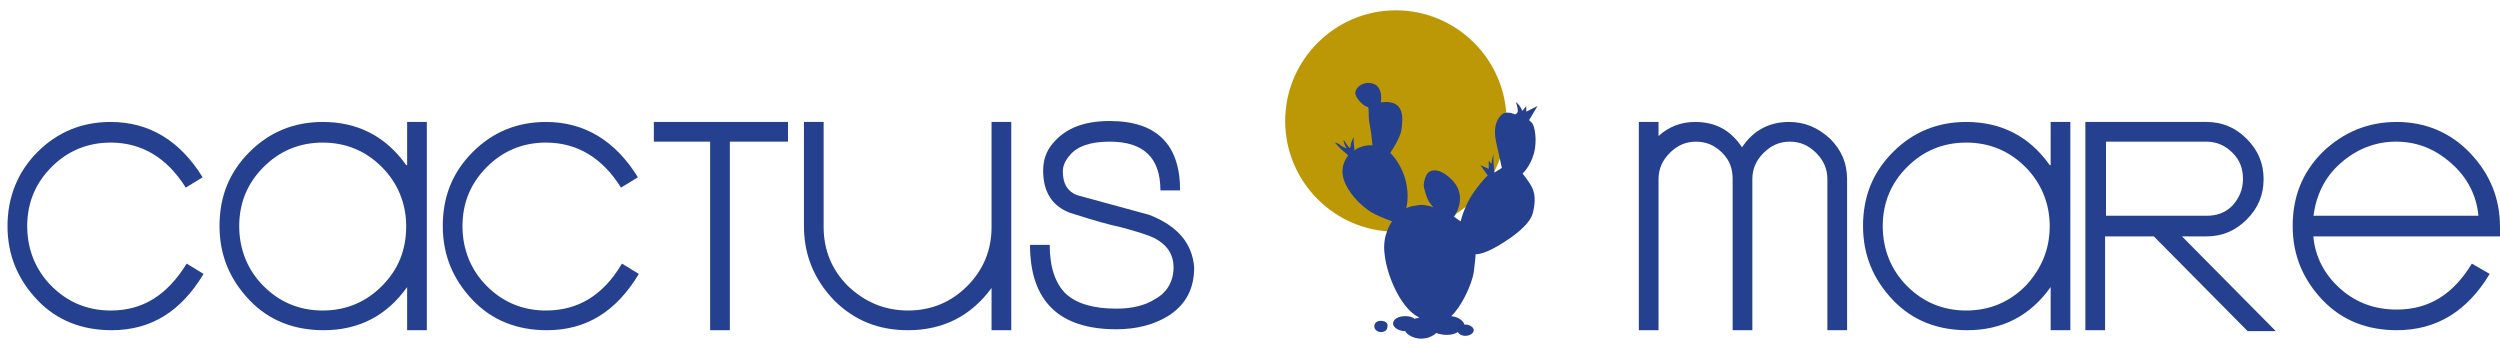 <?xml version="1.0" encoding="utf-8"?>
<!-- Generator: Adobe Illustrator 27.0.1, SVG Export Plug-In . SVG Version: 6.00 Build 0)  -->
<svg version="1.1" id="Layer_1" xmlns="http://www.w3.org/2000/svg" xmlns:xlink="http://www.w3.org/1999/xlink" x="0px" y="0px"
	 viewBox="0 0 266.5 36.8" style="enable-background:new 0 0 266.5 36.8;" xml:space="preserve">
<style type="text/css">
	.Shadow{fill:#FFFFFF;}
	.Round_x0020_Corners_x0020_10_x0020_pt{fill:none;}
	.Live_x0020_Reflect_x0020_X{fill:none;}
	.Color_x0020_Halftone{fill:url(#SVGID_1_);}
	
		.Arched_x0020_Green{fill:url(#SVGID_00000011717020403669574500000010754563086543939220_);stroke:#FFFFFF;stroke-width:0.25;stroke-miterlimit:1;}
	.st0{fill:#BD9806;}
	.st1{fill:#25408F;}
</style>
<linearGradient id="SVGID_1_" gradientUnits="userSpaceOnUse" x1="-22.261" y1="-24.041" x2="-21.261" y2="-24.041">
	<stop  offset="0.191" style="stop-color:#2AA1B5"/>
	<stop  offset="0.449" style="stop-color:#D98FB2"/>
	<stop  offset="0.556" style="stop-color:#F2EA29"/>
	<stop  offset="0.798" style="stop-color:#EA4224"/>
	<stop  offset="0.82" style="stop-color:#EA5D25"/>
	<stop  offset="0.864" style="stop-color:#EB8225"/>
	<stop  offset="0.905" style="stop-color:#EC9C26"/>
	<stop  offset="0.943" style="stop-color:#EDAF25"/>
	<stop  offset="0.976" style="stop-color:#EDBB25"/>
	<stop  offset="1" style="stop-color:#EDBF24"/>
</linearGradient>
<linearGradient id="SVGID_00000098201641452785691520000008420108078612088992_" gradientUnits="userSpaceOnUse" x1="-22.261" y1="-24.041" x2="-21.554" y2="-24.748">
	<stop  offset="0" style="stop-color:#20AC4B"/>
	<stop  offset="0.983" style="stop-color:#19361A"/>
</linearGradient>
<g>
	<path class="st0" d="M148.8,1.1c-6.5,0-11.8,5.3-11.8,11.8c0,6.5,5.3,11.8,11.8,11.8c6.5,0,11.8-5.3,11.8-11.8
		C160.6,6.4,155.3,1.1,148.8,1.1z"/>
	<g>
		<path class="st1" d="M147.2,34.2c-0.4,0-0.7,0.2-0.7,0.6c0,0.3,0.3,0.6,0.7,0.6c0.4,0,0.7-0.2,0.7-0.6
			C148,34.4,147.6,34.2,147.2,34.2z"/>
		<path class="st1" d="M162.7,11.9l0-0.6c0,0-0.3,0.4-0.4,0.5c-0.1,0,0-0.1-0.3-0.5c-0.3-0.4-0.4-0.4-0.4-0.4s0.2,0.6,0.2,0.9
			c0,0.3-0.3,0.4-0.3,0.4s-1-0.5-1.5,0.1c-0.6,0.6-0.8,1.6-0.5,2.9c0.3,1.3,0.6,2.7,0.6,2.7l-0.8,0.5c0,0-0.1-1-0.1-1.4
			c0-0.4,0-0.6,0-0.6s-0.2,0.8-0.2,1c0,0.2-0.3-0.3-0.3-0.3V18l-0.9-0.4l0.8,1.1c0,0-0.5,0.4-1.5,1.8c-1,1.4-1.4,3.1-1.4,3.1
			l-0.7-0.5c0,0,1.5-2-0.1-3.8c-1.7-1.8-2.7-1-2.8-0.7c-0.2,0.3-0.4,1-0.3,1.4c0.1,0.4,0.3,1.2,0.6,1.6c0.3,0.4,0.4,0.5,0.4,0.5
			s-1-0.4-1.8-0.2c-0.8,0.1-1.1,0.3-1.1,0.3s0.4-1.3-0.1-3.1c-0.5-1.8-1.6-2.8-1.6-2.8s1.1-1.6,1.2-2.5c0.1-1,0.5-3.2-2.1-2.9
			l-0.1,0c0,0,0.3-1.7-0.9-2c-1.1-0.3-2,0.6-1.8,1.2c0.2,0.6,1,1.3,1.3,1.3c0.2,0.1,0,0.8,0.2,1.8c0.2,1,0.3,2.3,0.3,2.3
			s-0.6-0.1-1.3,0.2c-0.6,0.2-0.6,0.4-0.6,0.4c0,0-0.1-0.8-0.1-1.1c0-0.2,0-0.4,0-0.4s-0.3,0.6-0.3,0.8c0,0.2-0.1,0.4-0.1,0.4
			s-0.3-0.3-0.4-0.5c-0.2-0.3-0.3-0.4-0.3-0.4s0.1,0.6,0.3,0.8c0.2,0.2-0.4,0-0.7-0.3c-0.3-0.2-0.5-0.2-0.5-0.2s0.6,0.7,1,1
			c0.4,0.3,0.4,0.4,0.4,0.4s-1,1.1-0.4,2.7c0.7,1.8,2.4,3.1,3.2,3.5c0.8,0.4,1.9,0.8,1.9,0.8s-1.1,1.4-0.8,3.5c0.2,2,1.4,5,3,6.3
			c0.2,0.2,0.5,0.3,0.7,0.5c-0.2,0-0.4,0-0.5,0.1c-0.2-0.2-0.6-0.3-1-0.3c-0.7,0-1.3,0.3-1.3,0.8c0,0.4,0.6,0.8,1.3,0.8c0,0,0,0,0,0
			c0.2,0.4,0.9,0.8,1.7,0.8c0.7,0,1.3-0.3,1.6-0.6c0.3,0.1,0.7,0.2,1.1,0.2c0.5,0,0.9-0.1,1.2-0.3c0.1,0.2,0.4,0.4,0.8,0.4
			c0.5,0,0.9-0.3,0.9-0.6c0-0.3-0.4-0.6-0.9-0.6c0,0-0.1,0-0.1,0c-0.1-0.4-0.6-0.8-1.4-0.9c1-0.9,2.2-3.3,2.4-4.7
			c0.2-1.5,0.2-1.9,0.2-1.9s0.7,0.1,2.4-0.9c1.7-1,3.4-2.3,3.7-3.5c0.3-1.2,0.3-2.2-0.3-3.1c-0.6-0.9-0.8-1.1-0.8-1.1
			s0.8-0.7,1.2-2.1c0.4-1.4,0.1-3-0.2-3.3c-0.3-0.3-0.3-0.3-0.3-0.3l0.9-1.5L162.7,11.9z"/>
		<path class="st1" d="M11.8,33.1c-2.5,0-4.6-0.9-6.3-2.6c-1.7-1.7-2.6-3.9-2.6-6.4c0-2.5,0.9-4.6,2.6-6.3c1.7-1.7,3.8-2.6,6.3-2.6
			c3.3,0,6,1.6,8,4.8l1.8-1.1C19.2,15,15.9,13,11.8,13c-3.1,0-5.7,1.1-7.8,3.2S0.8,21,0.8,24.1c0,3.1,1.1,5.7,3.2,7.9
			c2.1,2.2,4.8,3.2,7.9,3.2c4.2,0,7.4-2,9.8-6l-1.8-1.1C17.8,31.5,15.2,33.1,11.8,33.1z"/>
		<path class="st1" d="M43.3,17.6c-2.2-3.1-5.2-4.6-8.9-4.6c-3.1,0-5.7,1.1-7.8,3.2c-2.2,2.2-3.2,4.8-3.2,7.9c0,3.1,1.1,5.7,3.2,7.9
			c2.1,2.2,4.8,3.2,7.9,3.2c3.7,0,6.7-1.5,8.9-4.6v4.6h2.1V13h-2.1V17.6z M40.7,30.5c-1.7,1.7-3.8,2.6-6.3,2.6s-4.6-0.9-6.3-2.6
			s-2.6-3.9-2.6-6.4c0-2.5,0.9-4.6,2.6-6.3c1.7-1.7,3.8-2.6,6.3-2.6c2.5,0,4.6,0.9,6.3,2.6c1.7,1.7,2.6,3.9,2.6,6.3
			C43.3,26.6,42.5,28.7,40.7,30.5z"/>
		<path class="st1" d="M58.2,33.1c-2.5,0-4.6-0.9-6.3-2.6s-2.6-3.9-2.6-6.4c0-2.5,0.9-4.6,2.6-6.3c1.7-1.7,3.8-2.6,6.3-2.6
			c3.3,0,6,1.6,8,4.8l1.8-1.1C65.6,15,62.3,13,58.2,13c-3.1,0-5.7,1.1-7.8,3.2c-2.2,2.2-3.2,4.8-3.2,7.9c0,3.1,1.1,5.7,3.2,7.9
			c2.1,2.2,4.8,3.2,7.9,3.2c4.2,0,7.4-2,9.8-6l-1.8-1.1C64.3,31.5,61.6,33.1,58.2,33.1z"/>
		<polygon class="st1" points="69.7,15.1 75.7,15.1 75.7,35.2 77.8,35.2 77.8,15.1 84,15.1 84,13 69.7,13 		"/>
		<path class="st1" d="M105.7,24.2c0,2.5-0.9,4.6-2.6,6.3c-1.7,1.7-3.8,2.6-6.3,2.6s-4.6-0.9-6.4-2.6c-1.7-1.7-2.6-3.8-2.6-6.3V13
			h-2.1v11.1c0,3.1,1.1,5.7,3.2,7.9c2.2,2.2,4.8,3.2,7.9,3.2c3.7,0,6.7-1.5,8.9-4.5v4.5h2.1V13h-2.1V24.2z"/>
		<path class="st1" d="M122.5,22.9c-2.6-0.7-5.1-1.4-7.7-2.1c-1-0.4-1.5-1.2-1.5-2.5c0-0.6,0.2-1.1,0.7-1.7c0.8-1,2.2-1.5,4.3-1.5
			c3.6,0,5.4,1.7,5.4,5.2h2.1c0-4.9-2.5-7.4-7.5-7.4c-2.8,0-4.7,0.8-6,2.3c-0.8,0.9-1.1,1.9-1.1,3c0,2.3,1,3.8,2.9,4.5
			c2.5,0.8,4.3,1.3,5.3,1.5c1.9,0.5,3.1,0.9,3.7,1.2c1.3,0.7,2,1.7,2,3.1c0,1.5-0.7,2.7-2,3.4c-1.1,0.7-2.5,1-4.1,1
			c-2.4,0-4.2-0.5-5.4-1.6c-1.1-1.1-1.7-2.8-1.7-5.2h-2.1c0,6,3.1,9,9.2,9c2.2,0,4-0.5,5.5-1.4c1.9-1.2,2.8-2.9,2.8-5.2
			C127.1,26,125.6,24.1,122.5,22.9z"/>
		<path class="st1" d="M190.7,13c-2.1,0-3.8,0.9-5,2.7c-1.2-1.8-2.8-2.7-5-2.7c-1.5,0-2.8,0.5-3.9,1.5V13h-2.1v22.2h2.1V19.1
			c0-1.1,0.4-2,1.2-2.8c0.8-0.8,1.7-1.2,2.8-1.2c1.1,0,2,0.4,2.8,1.2c0.8,0.8,1.1,1.7,1.1,2.8v16.1h2.1V19.1c0-1.1,0.4-2,1.2-2.8
			c0.8-0.8,1.7-1.2,2.8-1.2s2,0.4,2.8,1.2c0.8,0.8,1.2,1.7,1.2,2.8v16.1h2.1V19.1c0-1.7-0.6-3.1-1.8-4.3
			C193.8,13.6,192.4,13,190.7,13z"/>
		<path class="st1" d="M218.5,17.6c-2.2-3.1-5.2-4.6-8.9-4.6c-3.1,0-5.7,1.1-7.8,3.2c-2.2,2.2-3.2,4.8-3.2,7.9
			c0,3.1,1.1,5.7,3.2,7.9s4.8,3.2,7.9,3.2c3.7,0,6.7-1.5,8.9-4.6v4.6h2.1V13h-2.1V17.6z M215.9,30.5c-1.7,1.7-3.8,2.6-6.3,2.6
			c-2.5,0-4.6-0.9-6.3-2.6s-2.6-3.9-2.6-6.4c0-2.5,0.9-4.6,2.6-6.3c1.7-1.7,3.8-2.6,6.3-2.6c2.5,0,4.6,0.9,6.3,2.6
			c1.7,1.7,2.6,3.9,2.6,6.3C218.5,26.6,217.6,28.7,215.9,30.5z"/>
		<path class="st1" d="M235.2,25.2c1.7,0,3.1-0.6,4.3-1.8c1.2-1.2,1.8-2.6,1.8-4.3c0-1.7-0.6-3.1-1.8-4.3c-1.2-1.2-2.6-1.8-4.3-1.8
			h-12.9v22.2h2.1V25.2h5.2l10,10.1h3l-10-10.1H235.2z M224.5,23v-7.9h10.7c1.1,0,2,0.4,2.8,1.2c0.8,0.8,1.1,1.7,1.1,2.8
			c0,1.1-0.4,2-1.1,2.8c-0.8,0.8-1.7,1.1-2.8,1.1H224.5z"/>
		<path class="st1" d="M266.5,24.2c0-3.1-1.1-5.7-3.2-7.9s-4.8-3.3-7.8-3.3c-3.1,0-5.7,1.1-7.9,3.2c-2.2,2.2-3.2,4.8-3.2,7.9
			c0,3.1,1.1,5.7,3.2,7.9s4.8,3.2,7.9,3.2c4.2,0,7.5-2,9.9-6l-1.9-1.1c-2,3.3-4.6,4.9-8,4.9c-2.3,0-4.3-0.7-6-2.2
			c-1.7-1.5-2.7-3.4-2.9-5.6h20V24.2z M246.6,23.1c0.3-2.3,1.2-4.2,2.9-5.7c1.7-1.5,3.7-2.3,5.9-2.3c2.3,0,4.2,0.8,5.9,2.3
			c1.7,1.5,2.7,3.4,2.9,5.6H246.6z"/>
	</g>
</g>
</svg>
